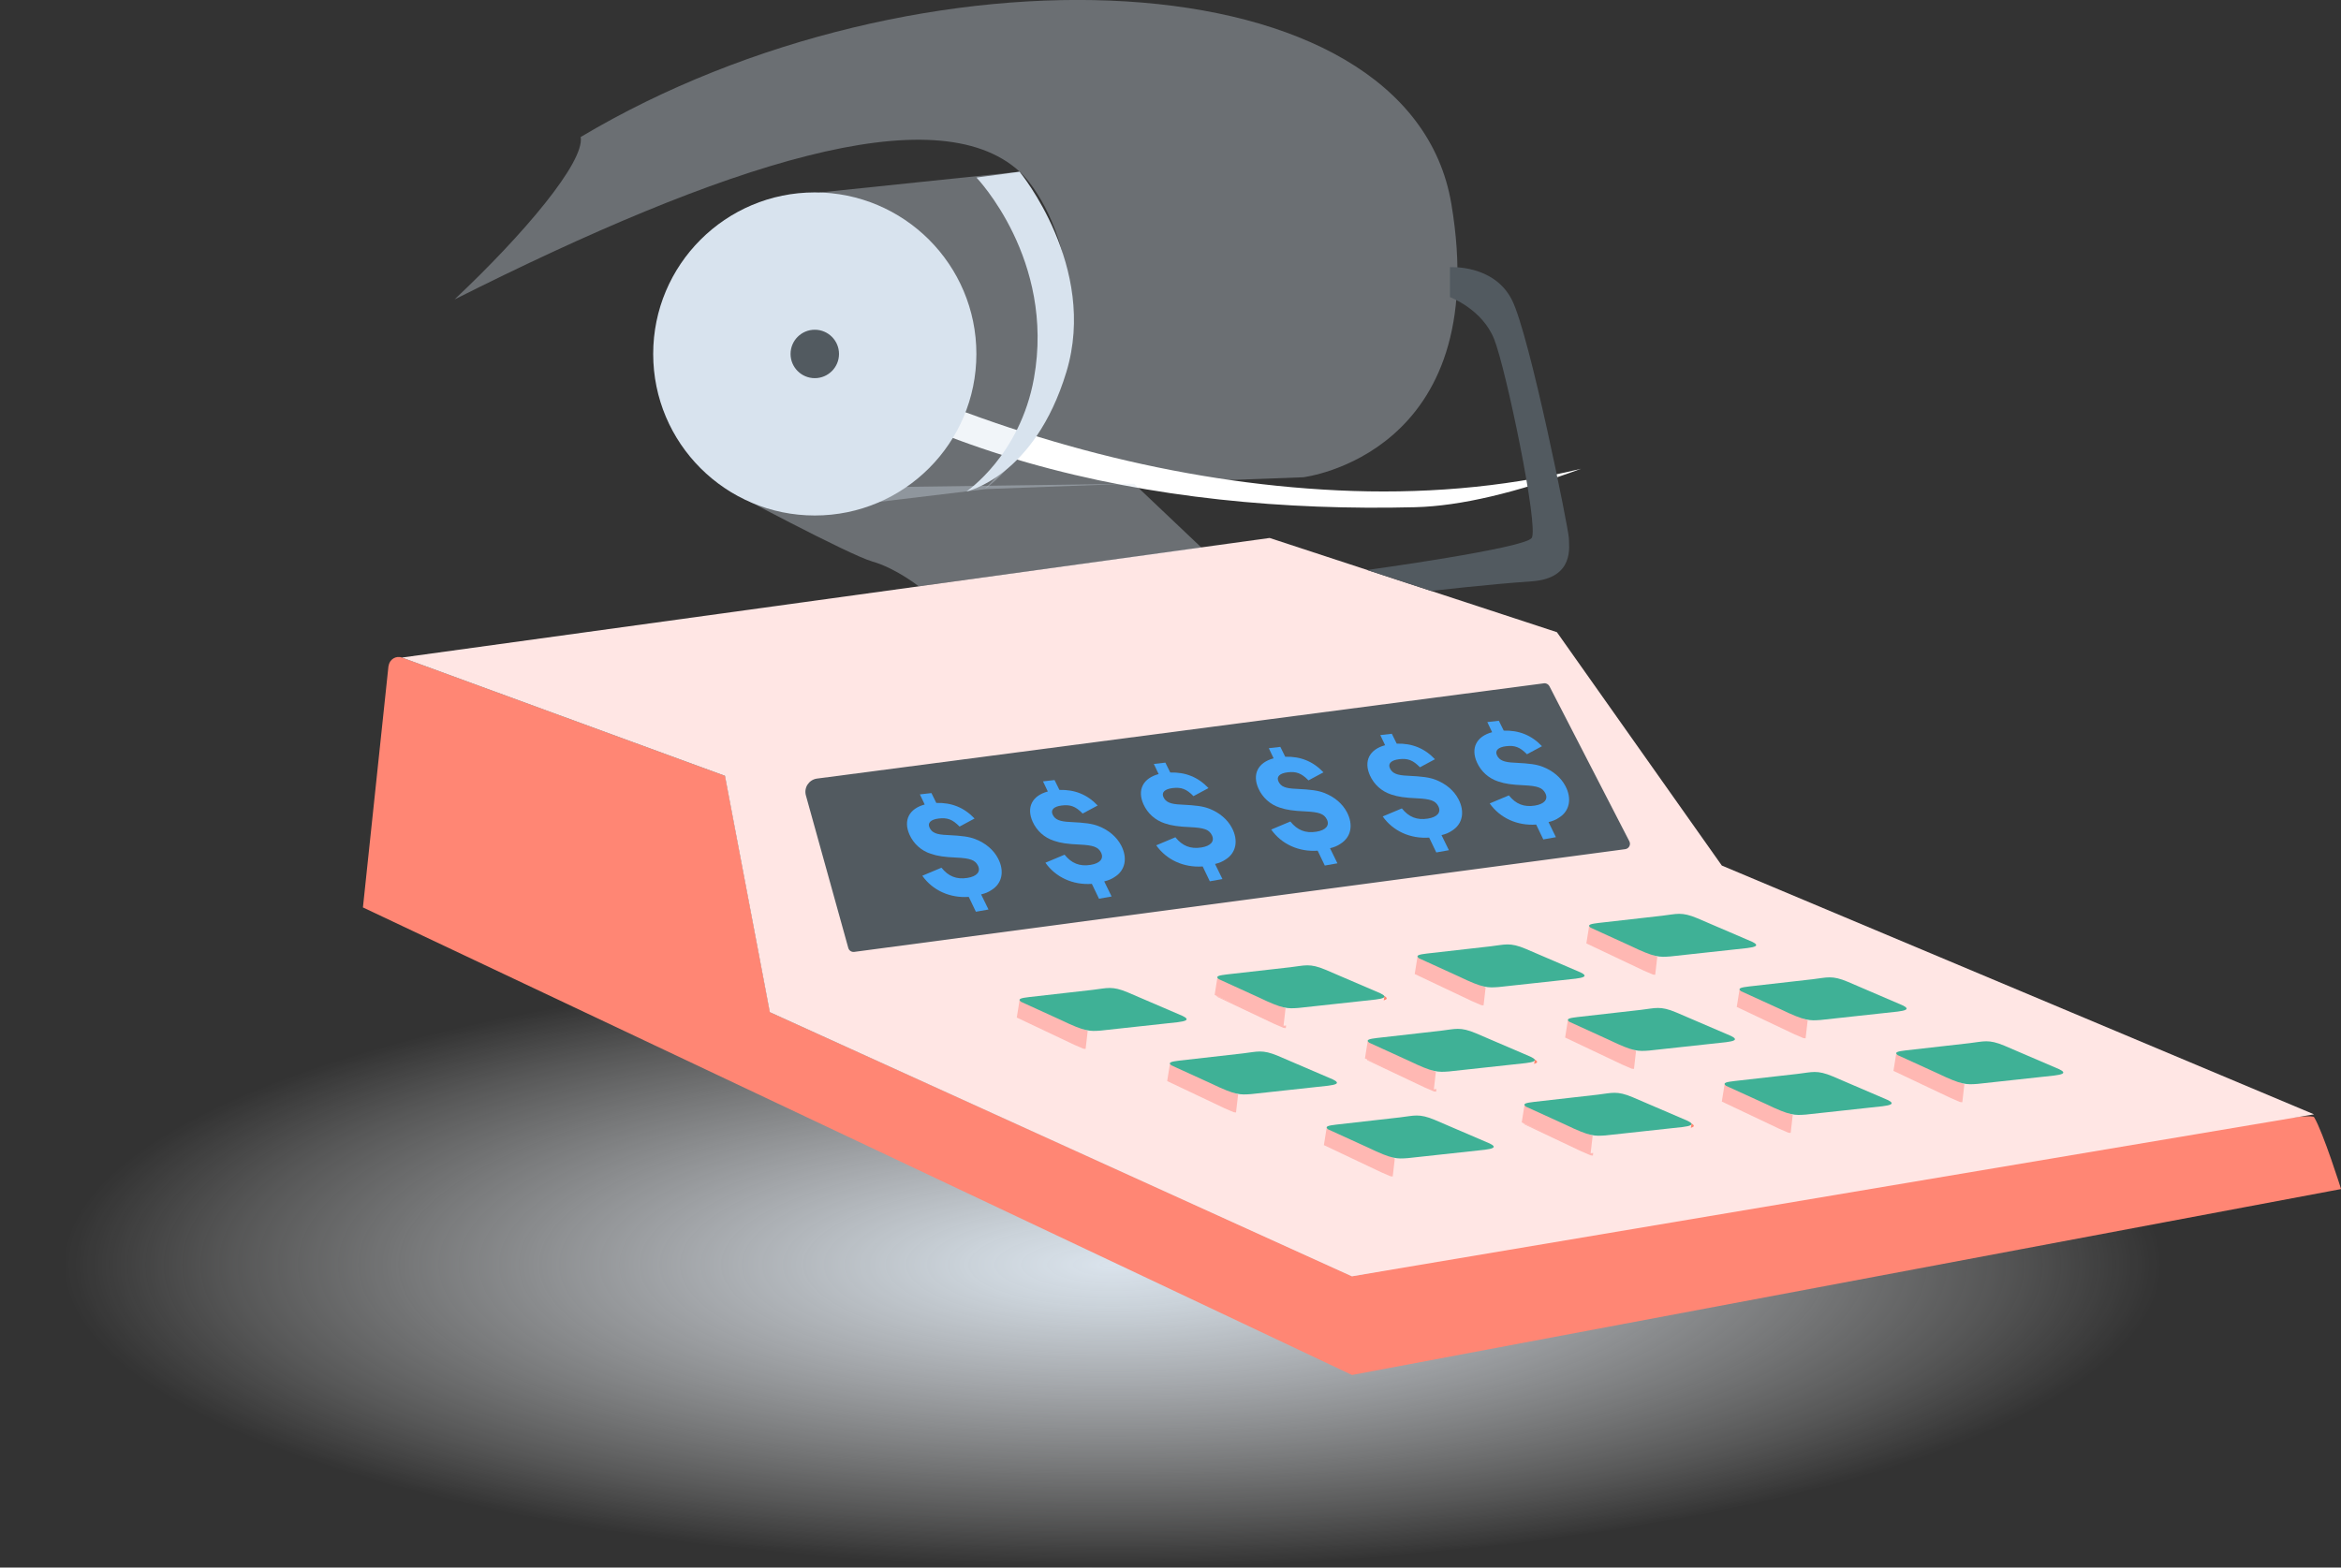<svg xmlns="http://www.w3.org/2000/svg" xmlns:xlink="http://www.w3.org/1999/xlink" id="Layer_2" data-name="Layer 2" viewBox="0 0 282.2 189.02"><rect x="0" y="0" width="282.2" height="189.02" fill="#333333" stroke="none"/><defs><style>      .cls-1 {        fill: #ffe6e4;      }      .cls-2 {        fill: #46a5f8;      }      .cls-3 {        fill: #fff;      }      .cls-4 {        fill: #3fb196;      }      .cls-5 {        opacity: .34;      }      .cls-5, .cls-6 {        fill: #d8e3ee;      }      .cls-7 {        fill: url(#radial-gradient);      }      .cls-8 {        fill: #ff866e;      }      .cls-9 {        fill: #ffb8b3;      }      .cls-10 {        fill: #ff8674;      }      .cls-11 {        fill: #525a60;      }    </style><radialGradient id="radial-gradient" cx="1691.85" cy="116.43" fx="1691.85" fy="116.43" r="36.98" gradientTransform="translate(-5652.03 37.24) scale(3.42 .99)" gradientUnits="userSpaceOnUse"><stop offset="0" stop-color="#dae3ec"></stop><stop offset=".14" stop-color="#dde6ee" stop-opacity=".89"></stop><stop offset=".42" stop-color="#e8edf3" stop-opacity=".61"></stop><stop offset=".84" stop-color="#f8fafb" stop-opacity=".18"></stop><stop offset="1" stop-color="#fff" stop-opacity="0"></stop></radialGradient></defs><g id="Illustration"><ellipse class="cls-7" cx="131.12" cy="152.03" rx="131.12" ry="36.99"></ellipse><g><path class="cls-5" d="M174.95,24.55c-5.09-30.11-64.39-32.22-104.95-8.03,.5,3.02-6.89,11.76-15.21,19.59,32.58-16.38,58.02-24.64,68.12-15.42,4.02,3.68,13.09,21.05-4.22,38.29l38.41-1.43s22.97-2.71,17.85-33.01Z"></path><path class="cls-3" d="M161.27,59.13c-19.48-.93-38.79-6.15-56.73-14.28-7.2-3.26-14.22-7.01-20.93-11.3,22.58,21.66,55.67,28.4,87,27.61,5.51-.14,12.25-1.79,19.97-4.63-9.6,2.32-19.48,3.07-29.31,2.6Z"></path><path class="cls-10" d="M46.83,80.3l-3.08,29.12,119.23,56.38,119.23-22.42s-2.16-6.85-3.25-8.66c-1.08-1.8-115.98,19.18-115.98,19.18l-70.16-31.85-5.41-28.5-38.94-14.26c-.74-.27-1.54,.23-1.62,1.01Z"></path><polygon class="cls-1" points="48.45 79.29 153.05 64.87 187.68 76.23 207.56 104.37 278.95 134.37 162.97 153.9 92.8 122.05 87.39 93.55 48.45 79.29"></polygon><path class="cls-11" d="M195.95,102.39l-92.96,12.39c-.33,.05-.64-.15-.73-.47l-5.11-18.39c-.26-.93,.34-1.87,1.29-2.03l87.65-11.49c.27-.05,.55,.09,.68,.33l9.64,18.71c.21,.39-.03,.88-.47,.95Z"></path><path class="cls-11" d="M164.81,68.73s18.95-2.6,19.83-3.86c.88-1.26-3.09-20.38-4.53-23.99-1.44-3.61-5.32-5.05-5.32-5.05v-3.61s5.32-.36,7.48,3.97c2.16,4.33,6.85,27.78,6.85,28.68s.77,4.87-4.49,5.23c-5.25,.36-12.11,1.16-12.11,1.16l-7.72-2.53Z"></path><polygon class="cls-1" points="180.06 138.29 179.71 140.4 167.92 141.8 159.59 138.07 159.93 135.95 180.06 138.29"></polygon><path class="cls-9" d="M168.14,139.69l-.25,2.17s-.2,0-.29-.03l-1.09-.47-6.92-3.28,.34-2.12,8.21,3.74Z"></path><path class="cls-4" d="M178.99,138.64l-9.28,1.01c-1.31,.09-1.83,.16-4.81-1.28l-4.8-2.19c-.49-.38,.12-.46,.97-.57l7.67-.87c1.73-.2,2.3-.51,4.24,.31l6.59,2.83c1.02,.49,.27,.65-.58,.76Z"></path><polygon class="cls-1" points="161.16 130.57 160.82 132.69 149.02 134.08 140.69 130.36 141.04 128.24 161.16 130.57"></polygon><path class="cls-9" d="M149.25,131.97l-.25,2.17s-.2,0-.29-.03l-1.09-.47-6.92-3.28,.34-2.12,8.21,3.74Z"></path><path class="cls-4" d="M160.09,130.92l-9.28,1.01c-1.31,.09-1.83,.16-4.81-1.28l-4.8-2.19c-.49-.38,.12-.46,.97-.57l7.67-.87c1.73-.2,2.3-.51,4.24,.31l6.59,2.83c1.02,.49,.27,.65-.58,.76Z"></path><polygon class="cls-1" points="143.04 122.91 142.69 125.03 130.89 126.42 122.57 122.7 122.91 120.58 143.04 122.91"></polygon><path class="cls-9" d="M131.12,124.31l-.25,2.17s-.2,0-.29-.03l-1.09-.47-6.92-3.28,.34-2.12,8.21,3.74Z"></path><path class="cls-4" d="M141.97,123.26l-9.28,1.01c-1.31,.09-1.83,.16-4.81-1.28l-4.8-2.19c-.49-.38,.12-.46,.97-.57l7.67-.87c1.73-.2,2.3-.51,4.24,.31l6.59,2.83c1.02,.49,.27,.65-.58,.76Z"></path><polygon class="cls-1" points="204.18 135.77 203.84 137.88 192.04 139.28 183.71 135.55 184.06 133.44 204.18 135.77"></polygon><path class="cls-9" d="M192.27,137.17l-.25,2.17s-.2,0-.29-.03l-1.09-.47-6.92-3.28,.34-2.12,8.21,3.74Z"></path><path class="cls-8" d="M203.11,136.12l-9.28,1.01c-1.31,.09-1.83,.16-4.81-1.28l-4.8-2.19c-.49-.38,.12-.46,.97-.57l7.67-.87c1.73-.2,2.3-.51,4.24,.31l6.59,2.83c1.02,.49,.27,.65-.58,.76Z"></path><polygon class="cls-1" points="185.29 128.06 184.95 130.17 173.15 131.56 164.82 127.84 165.16 125.72 185.29 128.06"></polygon><path class="cls-9" d="M173.37,129.46l-.25,2.17s-.2,0-.29-.03l-1.09-.47-6.92-3.28,.34-2.12,8.21,3.74Z"></path><path class="cls-8" d="M184.22,128.41l-9.28,1.01c-1.31,.09-1.83,.16-4.81-1.28l-4.8-2.19c-.49-.38,.12-.46,.97-.57l7.67-.87c1.73-.2,2.3-.51,4.24,.31l6.59,2.83c1.02,.49,.27,.65-.58,.76Z"></path><polygon class="cls-1" points="167.16 120.4 166.82 122.51 155.02 123.91 146.69 120.18 147.04 118.06 167.16 120.4"></polygon><path class="cls-9" d="M155.25,121.8l-.25,2.17s-.2,0-.29-.03l-1.09-.47-6.92-3.28,.34-2.12,8.21,3.74Z"></path><path class="cls-8" d="M166.09,120.75l-9.28,1.01c-1.31,.09-1.83,.16-4.81-1.28l-4.8-2.19c-.49-.38,.12-.46,.97-.57l7.67-.87c1.73-.2,2.3-.51,4.24,.31l6.59,2.83c1.02,.49,.27,.65-.58,.76Z"></path><polygon class="cls-1" points="203.9 135.55 203.56 137.67 191.76 139.06 183.43 135.34 183.78 133.22 203.9 135.55"></polygon><path class="cls-9" d="M191.99,136.95l-.25,2.17s-.2,0-.29-.03l-1.09-.47-6.92-3.28,.34-2.12,8.21,3.74Z"></path><path class="cls-4" d="M202.83,135.9l-9.28,1.01c-1.31,.09-1.83,.16-4.81-1.28l-4.8-2.19c-.49-.38,.12-.46,.97-.57l7.67-.87c1.73-.2,2.3-.51,4.24,.31l6.59,2.83c1.02,.49,.27,.65-.58,.76Z"></path><polygon class="cls-1" points="185.01 127.84 184.67 129.95 172.87 131.35 164.54 127.62 164.88 125.5 185.01 127.84"></polygon><path class="cls-9" d="M173.09,129.24l-.25,2.17s-.2,0-.29-.03l-1.09-.47-6.92-3.28,.34-2.12,8.21,3.74Z"></path><path class="cls-4" d="M183.94,128.19l-9.28,1.01c-1.31,.09-1.83,.16-4.81-1.28l-4.8-2.19c-.49-.38,.12-.46,.97-.57l7.67-.87c1.73-.2,2.3-.51,4.24,.31l6.59,2.83c1.02,.49,.27,.65-.58,.76Z"></path><polygon class="cls-1" points="166.88 120.18 166.54 122.29 154.74 123.69 146.41 119.97 146.76 117.85 166.88 120.18"></polygon><path class="cls-9" d="M154.97,121.58l-.25,2.17s-.2,0-.29-.03l-1.09-.47-6.92-3.28,.34-2.12,8.21,3.74Z"></path><path class="cls-4" d="M165.81,120.53l-9.28,1.01c-1.31,.09-1.83,.16-4.81-1.28l-4.8-2.19c-.49-.38,.12-.46,.97-.57l7.67-.87c1.73-.2,2.3-.51,4.24,.31l6.59,2.83c1.02,.49,.27,.65-.58,.76Z"></path><polygon class="cls-1" points="228.03 133.04 227.69 135.15 215.89 136.55 207.56 132.82 207.9 130.7 228.03 133.04"></polygon><path class="cls-9" d="M216.11,134.44l-.25,2.17s-.2,0-.29-.03l-1.09-.47-6.92-3.28,.34-2.12,8.21,3.74Z"></path><path class="cls-4" d="M226.96,133.39l-9.28,1.01c-1.31,.09-1.83,.16-4.81-1.28l-4.8-2.19c-.49-.38,.12-.46,.97-.57l7.67-.87c1.73-.2,2.3-.51,4.24,.31l6.59,2.83c1.02,.49,.27,.65-.58,.76Z"></path><polygon class="cls-1" points="209.14 125.32 208.79 127.44 197 128.83 188.67 125.11 189.01 122.99 209.14 125.32"></polygon><path class="cls-9" d="M197.22,126.72l-.25,2.17s-.2,0-.29-.03l-1.09-.47-6.92-3.28,.34-2.12,8.21,3.74Z"></path><path class="cls-4" d="M208.07,125.67l-9.28,1.01c-1.31,.09-1.83,.16-4.81-1.28l-4.8-2.19c-.49-.38,.12-.46,.97-.57l7.67-.87c1.73-.2,2.3-.51,4.24,.31l6.59,2.83c1.02,.49,.27,.65-.58,.76Z"></path><polygon class="cls-1" points="191.01 117.66 190.67 119.78 178.87 121.17 170.54 117.45 170.88 115.33 191.01 117.66"></polygon><path class="cls-9" d="M179.09,119.06l-.25,2.17s-.2,0-.29-.03l-1.09-.47-6.92-3.28,.34-2.12,8.21,3.74Z"></path><path class="cls-4" d="M189.94,118.01l-9.28,1.01c-1.31,.09-1.83,.16-4.81-1.28l-4.8-2.19c-.49-.38,.12-.46,.97-.57l7.67-.87c1.73-.2,2.3-.51,4.24,.31l6.59,2.83c1.02,.49,.27,.65-.58,.76Z"></path><polygon class="cls-1" points="248.72 129.34 248.38 131.46 236.58 132.85 228.25 129.13 228.6 127.01 248.72 129.34"></polygon><path class="cls-9" d="M236.8,130.74l-.25,2.17s-.2,0-.29-.03l-1.09-.47-6.92-3.28,.34-2.12,8.21,3.74Z"></path><path class="cls-4" d="M247.65,129.69l-9.28,1.01c-1.31,.09-1.83,.16-4.81-1.28l-4.8-2.19c-.49-.38,.12-.46,.97-.57l7.67-.87c1.73-.2,2.3-.51,4.24,.31l6.59,2.83c1.02,.49,.27,.65-.58,.76Z"></path><polygon class="cls-1" points="229.83 121.63 229.49 123.74 217.69 125.14 209.36 121.41 209.7 119.29 229.83 121.63"></polygon><path class="cls-9" d="M217.91,123.03l-.25,2.17s-.2,0-.29-.03l-1.09-.47-6.92-3.28,.34-2.12,8.21,3.74Z"></path><path class="cls-4" d="M228.76,121.98l-9.28,1.01c-1.31,.09-1.83,.16-4.81-1.28l-4.8-2.19c-.49-.38,.12-.46,.97-.57l7.67-.87c1.73-.2,2.3-.51,4.24,.31l6.59,2.83c1.02,.49,.27,.65-.58,.76Z"></path><polygon class="cls-1" points="211.7 113.97 211.36 116.08 199.56 117.48 191.23 113.75 191.57 111.63 211.7 113.97"></polygon><path class="cls-9" d="M199.78,115.37l-.25,2.17s-.2,0-.29-.03l-1.09-.47-6.92-3.28,.34-2.12,8.21,3.74Z"></path><path class="cls-4" d="M210.63,114.32l-9.28,1.01c-1.31,.09-1.83,.16-4.81-1.28l-4.8-2.19c-.49-.38,.12-.46,.97-.57l7.67-.87c1.73-.2,2.3-.51,4.24,.31l6.59,2.83c1.02,.49,.27,.65-.58,.76Z"></path><path class="cls-5" d="M87.56,58.99s14.75,7.91,17.6,8.72c2.84,.81,5.59,2.99,5.59,2.99l34.11-4.64-8.15-7.73-49.14,.67Z"></path><path class="cls-5" d="M98.81,23.21l24.1-2.51s10.4,27.54-4.22,38.29l-13.98,1.68s-11.04-34.89-5.9-37.46Z"></path><circle class="cls-6" cx="98.22" cy="42.68" r="19.48"></circle><circle class="cls-11" cx="98.22" cy="42.68" r="2.92"></circle><path class="cls-6" d="M117.7,21.4s9.51,9.88,6.94,24.21c-1.67,9.31-8.14,13.65-8.14,13.65,0,0,8.21-1.74,12.05-14.41,3.84-12.67-5.64-24.14-5.64-24.14l-5.21,.7Z"></path><path class="cls-2" d="M187.56,100.95l-1.52,.27-.86-1.79c-2.28,.16-4.36-.79-5.6-2.55l2.31-.97c.84,1.05,1.83,1.44,3.13,1.23,1.14-.18,1.63-.75,1.27-1.48-.34-.68-.94-.89-2.61-.97-1.4-.06-2.27-.18-3.08-.46-1.16-.38-2.07-1.21-2.56-2.3-.78-1.74-.04-3.14,1.83-3.64l-.58-1.22,1.39-.16,.59,1.19c1.84-.05,3.35,.55,4.61,1.88l-1.81,.97c-.85-.87-1.48-1.1-2.53-.97-.95,.12-1.36,.53-1.08,1.11s.82,.83,2.14,.88c1.83,.09,2.61,.2,3.37,.49,1.24,.48,2.2,1.3,2.74,2.33,.79,1.51,.51,3-.77,3.8-.36,.25-.76,.42-1.27,.54l.88,1.8Z"></path><path class="cls-2" d="M174.66,102.52l-1.52,.27-.86-1.79c-2.28,.16-4.36-.79-5.6-2.55l2.31-.97c.84,1.05,1.83,1.44,3.13,1.23,1.14-.18,1.63-.75,1.27-1.48-.34-.68-.94-.89-2.61-.97-1.4-.06-2.27-.18-3.08-.46-1.16-.38-2.07-1.21-2.56-2.3-.78-1.74-.04-3.14,1.83-3.64l-.58-1.22,1.39-.16,.59,1.19c1.84-.05,3.35,.55,4.61,1.88l-1.81,.97c-.85-.87-1.48-1.1-2.53-.97-.95,.12-1.36,.53-1.08,1.11s.82,.83,2.14,.88c1.83,.09,2.61,.2,3.37,.49,1.24,.48,2.2,1.3,2.74,2.33,.79,1.51,.51,3-.77,3.8-.36,.25-.76,.42-1.27,.54l.88,1.8Z"></path><path class="cls-2" d="M161.22,104.1l-1.52,.27-.86-1.79c-2.28,.16-4.36-.79-5.6-2.55l2.31-.97c.84,1.05,1.83,1.44,3.13,1.23,1.14-.18,1.63-.75,1.27-1.48-.34-.68-.94-.89-2.61-.97-1.4-.06-2.27-.18-3.08-.46-1.16-.38-2.07-1.21-2.56-2.3-.78-1.74-.04-3.14,1.83-3.64l-.58-1.22,1.39-.16,.59,1.19c1.84-.05,3.35,.55,4.61,1.88l-1.81,.97c-.85-.87-1.48-1.1-2.53-.97-.95,.12-1.36,.53-1.08,1.11,.29,.61,.82,.83,2.14,.88,1.83,.09,2.61,.2,3.37,.49,1.24,.48,2.2,1.3,2.74,2.33,.79,1.51,.51,3-.77,3.8-.36,.25-.76,.42-1.27,.54l.88,1.8Z"></path><path class="cls-2" d="M147.36,106l-1.52,.27-.86-1.79c-2.28,.16-4.36-.79-5.6-2.55l2.31-.97c.84,1.05,1.83,1.44,3.13,1.23,1.14-.18,1.63-.75,1.27-1.48-.34-.68-.94-.89-2.61-.97-1.4-.06-2.27-.18-3.08-.46-1.16-.38-2.07-1.21-2.56-2.3-.78-1.74-.04-3.14,1.83-3.64l-.58-1.22,1.39-.16,.59,1.19c1.84-.05,3.35,.55,4.61,1.88l-1.81,.97c-.85-.87-1.48-1.1-2.53-.97-.95,.12-1.36,.53-1.08,1.11s.82,.83,2.14,.88c1.83,.09,2.61,.2,3.37,.49,1.24,.48,2.2,1.3,2.74,2.33,.79,1.51,.51,3-.77,3.8-.36,.25-.76,.42-1.27,.54l.88,1.8Z"></path><path class="cls-2" d="M134,108.1l-1.52,.27-.86-1.79c-2.28,.16-4.36-.79-5.6-2.55l2.31-.97c.84,1.05,1.83,1.44,3.13,1.23,1.14-.18,1.63-.75,1.27-1.48-.34-.68-.94-.89-2.61-.97-1.4-.06-2.27-.18-3.08-.46-1.16-.38-2.07-1.21-2.56-2.3-.78-1.74-.04-3.14,1.83-3.64l-.58-1.22,1.39-.16,.59,1.19c1.84-.05,3.35,.55,4.61,1.88l-1.81,.97c-.85-.87-1.48-1.1-2.53-.97-.95,.12-1.36,.53-1.08,1.11s.82,.83,2.14,.88c1.83,.09,2.61,.2,3.37,.49,1.24,.48,2.2,1.3,2.74,2.33,.79,1.51,.51,3-.77,3.8-.36,.25-.76,.42-1.27,.54l.88,1.8Z"></path><path class="cls-2" d="M119.16,109.67l-1.52,.27-.86-1.79c-2.28,.16-4.36-.79-5.6-2.55l2.31-.97c.84,1.05,1.83,1.44,3.13,1.23,1.14-.18,1.63-.75,1.27-1.48-.34-.68-.94-.89-2.61-.97-1.4-.06-2.27-.18-3.08-.46-1.16-.38-2.07-1.21-2.56-2.3-.78-1.74-.04-3.14,1.83-3.64l-.58-1.22,1.39-.16,.59,1.19c1.84-.05,3.35,.55,4.61,1.88l-1.81,.97c-.85-.87-1.48-1.1-2.53-.97-.95,.12-1.36,.53-1.08,1.11,.29,.61,.82,.83,2.14,.88,1.83,.09,2.61,.2,3.37,.49,1.24,.48,2.2,1.3,2.74,2.33,.79,1.51,.51,3-.77,3.8-.36,.25-.76,.42-1.27,.54l.88,1.8Z"></path></g></g></svg>